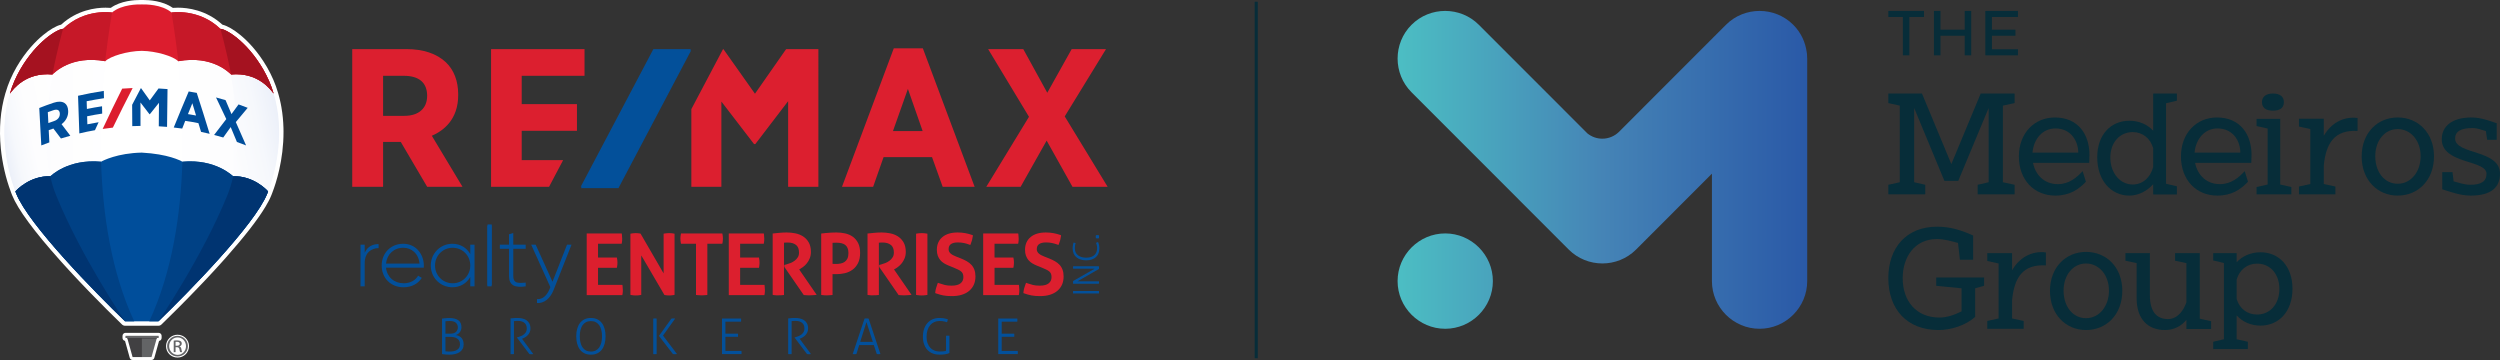 <?xml version="1.0" encoding="UTF-8"?> <svg xmlns="http://www.w3.org/2000/svg" xmlns:xlink="http://www.w3.org/1999/xlink" id="Layer_1" viewBox="0 0 1656.677 238.554"><rect x="0" y="0" width="1656.677" height="238.554" fill="#333333" stroke="none"/><defs><style>.cls-1{fill:url(#linear-gradient);}.cls-1,.cls-2,.cls-3,.cls-4,.cls-5,.cls-6,.cls-7,.cls-8,.cls-9,.cls-10,.cls-11,.cls-12,.cls-13,.cls-14,.cls-15,.cls-16,.cls-17,.cls-18,.cls-19{stroke-width:0px;}.cls-20{fill:none;stroke:#072d39;stroke-width:2.04px;}.cls-2{fill:url(#linear-gradient-4);}.cls-3{fill:url(#linear-gradient-2);}.cls-4{fill:url(#linear-gradient-3);}.cls-5{fill:url(#linear-gradient-5);}.cls-6{fill:#636466;}.cls-7{fill:#a51220;}.cls-8{fill:#072d39;}.cls-9{fill:#414042;}.cls-10{fill:#c61828;}.cls-11{fill:#dc1d2e;}.cls-12{fill:#dc1f2f;}.cls-13{fill:#dc1f2e;}.cls-14{fill:#03509a;}.cls-15{fill:#fff;}.cls-16{fill:#003471;}.cls-17{fill:#004185;}.cls-18{fill:#004e9b;}.cls-19{fill:#01509b;}</style><linearGradient id="linear-gradient" x1="926.143" y1="112.555" x2="1197.588" y2="112.555" gradientUnits="userSpaceOnUse"><stop offset="0" stop-color="#4cbec3"></stop><stop offset=".5" stop-color="#4584b6"></stop><stop offset="1" stop-color="#2a59a7"></stop></linearGradient><linearGradient id="linear-gradient-2" x1="88.471" y1="113.97" x2="3.121" y2="113.97" gradientUnits="userSpaceOnUse"><stop offset="0" stop-color="#fff"></stop><stop offset=".628" stop-color="#fdfdfe"></stop><stop offset=".854" stop-color="#f6f8fc"></stop><stop offset="1" stop-color="#ecf0f9"></stop></linearGradient><linearGradient id="linear-gradient-3" x1="-2178.127" y1="-2790.346" x2="-2263.477" y2="-2790.346" gradientTransform="translate(-2078.856 2904.316) rotate(-180) scale(1 -1)" xlink:href="#linear-gradient-2"></linearGradient><linearGradient id="linear-gradient-4" x1="190.973" y1="105.952" x2="88.749" y2="127.681" gradientUnits="userSpaceOnUse"><stop offset="0" stop-color="#ecf0f9"></stop><stop offset=".146" stop-color="#f6f8fc"></stop><stop offset=".372" stop-color="#fdfdfe"></stop><stop offset="1" stop-color="#fff"></stop></linearGradient><linearGradient id="linear-gradient-5" x1="61.8" y1="119.331" x2="9.619" y2="130.422" xlink:href="#linear-gradient-2"></linearGradient></defs><line class="cls-20" x1="832.461" y1="1.148" x2="832.461" y2="237.406"></line><path class="cls-8" d="M1335.017,61.974v6.347l-7.767,1.67v50.775l7.767,1.67v6.347h-24.469v-6.347l7.265-1.67v-49.188l-20.126,48.269h-9.186l-20.043-48.269v49.188l7.349,1.67v6.347h-24.469v-6.347l7.599-1.67v-50.775l-7.599-1.67v-6.347h22.297l19.458,46.766,19.458-46.766h22.465Z"></path><path class="cls-8" d="M1384.618,102.56c0,.919-.167,4.343-.167,5.345h-37.246c1.67,8.184,7.599,14.113,16.452,14.113,7.599,0,12.61-4.51,16.452-8.602l2.171,7.015c-4.761,5.011-10.689,9.187-20.293,9.187-14.029,0-24.135-10.356-24.135-25.972,0-15.533,10.355-25.805,23.884-25.805,15.366,0,22.882,11.274,22.882,24.719ZM1377.186,101.14c0-7.766-4.928-16.034-15.116-16.034-8.435,0-14.364,6.848-15.199,16.034h30.315Z"></path><path class="cls-8" d="M1426.852,128.866v-6.764c-3.842,4.259-9.52,7.516-15.784,7.516-12.192,0-21.295-10.105-21.295-25.387,0-15.116,9.103-24.218,21.295-24.218,6.347,0,11.942,2.422,15.784,6.597v-24.636h15.7v4.76l-7.182,1.67v53.364l7.182,1.67v5.428h-15.7ZM1426.852,98.218c-1.754-6.431-7.015-10.689-13.529-10.689-8.435,0-14.865,6.681-14.865,16.869,0,10.272,6.43,17.872,14.865,17.872,6.681,0,11.775-4.844,13.529-11.608v-12.443Z"></path><path class="cls-8" d="M1492.026,102.56c0,.919-.167,4.343-.167,5.345h-37.246c1.67,8.184,7.6,14.113,16.452,14.113,7.599,0,12.611-4.51,16.452-8.602l2.171,7.015c-4.76,5.011-10.689,9.187-20.293,9.187-14.029,0-24.135-10.356-24.135-25.972,0-15.533,10.356-25.805,23.885-25.805,15.366,0,22.881,11.274,22.881,24.719ZM1484.594,101.14c0-7.766-4.927-16.034-15.116-16.034-8.434,0-14.364,6.848-15.199,16.034h30.314Z"></path><path class="cls-8" d="M1511.044,78.759v43.509l7.349,1.67v4.844h-23.049v-4.844l7.349-1.67v-37.079l-7.349-1.67v-4.76h15.701ZM1513.465,67.653c0,4.009-2.839,5.679-7.182,5.679-4.426,0-7.349-1.67-7.349-5.679,0-3.758,2.922-5.679,7.349-5.679,4.343,0,7.182,1.921,7.182,5.679Z"></path><path class="cls-8" d="M1523.454,128.783v-5.178l7.517-1.67v-36.411l-7.517-1.67v-5.178h16.452v11.358c4.593-8.184,12.86-13.111,22.381-11.858v8.602c-15.449-.919-20.961,8.351-22.381,22.882v12.276l7.683,1.67v5.178h-24.135Z"></path><path class="cls-8" d="M1565.003,103.646c0-15.533,10.44-25.805,23.885-25.805,13.612,0,24.051,10.272,24.051,25.805,0,15.616-10.44,25.972-24.051,25.972-13.445,0-23.885-10.356-23.885-25.972ZM1574.023,103.479c0,10.773,6.263,18.289,14.865,18.289,8.518,0,15.199-7.599,15.199-18.289,0-10.439-6.681-17.955-15.199-17.955s-14.865,7.516-14.865,17.955Z"></path><path class="cls-8" d="M1654.505,92.622h-6.347l-.836-5.762c-2.672-.752-5.678-2.004-8.852-2.004-7.015,0-11.524,1.837-11.524,6.931,0,10.857,29.73,7.099,29.73,23.383,0,8.685-5.512,14.448-19.459,14.448-7.015,0-13.863-2.672-18.79-4.176v-11.358h6.764l.751,6.096c3.759,1.002,7.266,2.255,11.107,2.255,7.015,0,10.689-2.171,10.689-7.266,0-9.437-29.647-6.263-29.647-22.882,0-8.602,6.681-14.448,19.793-14.448,6.263,0,12.443,2.422,16.618,3.841v10.94Z"></path><path class="cls-8" d="M1307.542,156.07v16.034h-8.769l-1.253-11.107c-4.593-1.253-9.27-2.589-14.03-2.589-14.698,0-22.632,11.942-22.632,25.888,0,15.199,8.936,26.139,24.385,26.139,5.01,0,10.105-1.837,14.614-4.092v-15.283l-16.786-1.67v-5.512h31.734v5.512l-5.929,1.67v18.957c-6.431,5.679-15.951,8.685-24.302,8.685-20.794,0-33.237-13.696-33.237-34.407,0-20.126,11.942-34.073,32.319-34.073,8.685,0,15.951,2.255,23.885,5.846Z"></path><path class="cls-8" d="M1316.907,217.869v-5.178l7.516-1.67v-36.411l-7.516-1.67v-5.178h16.452v11.358c4.593-8.184,12.86-13.111,22.381-11.858v8.602c-15.449-.919-20.961,8.351-22.381,22.882v12.276l7.683,1.67v5.178h-24.134Z"></path><path class="cls-8" d="M1358.456,192.732c0-15.533,10.439-25.805,23.884-25.805,13.612,0,24.052,10.272,24.052,25.805,0,15.616-10.44,25.972-24.052,25.972-13.445,0-23.884-10.356-23.884-25.972ZM1367.475,192.565c0,10.773,6.264,18.289,14.865,18.289,8.518,0,15.199-7.599,15.199-18.289,0-10.439-6.681-17.955-15.199-17.955s-14.865,7.516-14.865,17.955Z"></path><path class="cls-8" d="M1408.456,172.773v-5.011h16.201v27.893c0,10.606,4.259,15.784,12.026,15.784,6.264,0,10.356-5.679,12.193-11.191v-25.888l-7.516-1.586v-5.011h16.368v43.426l7.516,1.67v5.178h-16.368v-6.096c-3.174,3.925-7.934,6.764-14.197,6.764-11.442,0-18.79-7.349-18.79-20.961v-23.383l-7.433-1.586Z"></path><path class="cls-8" d="M1466.633,167.762h15.534v6.013c3.841-4.176,9.52-6.597,15.783-6.597,12.109,0,21.212,9.103,21.212,24.135,0,15.199-9.103,24.469-21.212,24.469-6.263,0-11.942-2.505-15.783-6.764v15.784l7.432,1.67v4.844h-22.966v-4.844l7.099-1.67v-50.525l-7.099-1.67v-4.844ZM1482.167,198.077c1.837,6.43,7.015,10.355,13.529,10.355,8.518,0,14.782-6.764,14.782-16.953,0-10.105-6.264-16.786-14.782-16.786-6.514,0-11.692,4.092-13.529,10.606v12.777Z"></path><path class="cls-8" d="M1260.976,11.266h-9.637v-4.026h23.643v4.026h-9.68v25.399h-4.326V11.266Z"></path><path class="cls-8" d="M1306.28,7.24v29.425h-4.326v-12.978h-16.062v12.978h-4.326V7.24h4.326v12.421h16.062V7.24h4.326Z"></path><path class="cls-8" d="M1319.982,11.266v8.395h15.59v4.026h-15.59v8.952h17.261v4.026h-21.63V7.24h21.63v4.026h-17.261Z"></path><path class="cls-1" d="M957.711,154.682c-17.366,0-31.568,14.213-31.568,31.589v.012c0,17.374,14.202,31.586,31.568,31.586s31.572-14.213,31.572-31.586v-.012c0-17.376-14.206-31.589-31.572-31.589ZM1197.457,36.291c-.014-.182-.01-.366-.028-.548-.031-.315-.093-.62-.134-.932-.844-6.72-3.799-13.219-8.927-18.352l-.005-.004c-12.278-12.284-32.365-12.284-44.643,0l-70.969,71.011c-2.84,2.745-6.701,4.439-10.939,4.439h-.007c-3.754,0-7.213-1.331-9.928-3.54l-71.869-71.909c-12.278-12.287-32.364-12.287-44.643,0h-.004c-12.275,12.287-12.279,32.387,0,44.671l104.18,104.24c12.245,12.252,32.251,12.287,44.541.102l50.363-50.389v71.2c0,17.374,14.204,31.589,31.569,31.589s31.572-14.215,31.572-31.589V38.868c0-.87-.061-1.725-.131-2.578Z"></path><polygon class="cls-19" points="433.176 33.37 384.981 124.671 409.825 124.671 458.031 33.37 433.176 33.37"></polygon><rect class="cls-19" x="323.098" y="148.739" width="2.762" height="40.333"></rect><g id="layer1"><g id="g4630"><g id="g49"><path id="path51" class="cls-12" d="M520.946,32.545l-20.653,29.569-20.92-29.569h-.235l-21,39.771v51.478h19.904v-56.505l21.509,28.003.112.188h.861l21.755-28.448v56.762h20.039V32.545h-21.372ZM345.72,106.112v-19.423h36.615v-17.684h-36.615v-18.776h41.631v-17.684h-61.941v91.25h38.426l9.334-17.684h-27.451ZM705.567,77.136l27.35-44.591h-22.749l-16.171,28.923-15.902-28.923h-23.291l27.075,44.847-28.299,46.403h22.747l17.259-30.614,17.123,30.614h23.291l-28.433-46.659ZM611.404,86.846h-19.661l9.896-27.932,9.765,27.932ZM592.279,32.028l-34.316,91.768h20.636l6.914-19.654h32.119l7.054,19.654h21.173l-34.316-91.768h-19.265ZM283.048,63.429v.13c0,8.267-5.634,13.203-15.069,13.203h-14.119v-26.533h13.711c10.124,0,15.477,4.565,15.477,13.2M303.629,63.043v-.518c0-8.811-2.808-16.146-8.117-21.209-6.017-5.737-15.023-8.77-26.042-8.77h-36.056v91.25h20.445v-29.738h11.72l17.494,29.738h23.415l-20.327-33.816c8.063-3.507,17.467-11.012,17.467-26.936"></path></g><g id="g53"><path id="path55" class="cls-14" d="M432.972,32.545l-48.168,91.25h24.83l48.18-91.25h-24.842Z"></path></g><g id="g57"><path id="path59" class="cls-14" d="M295.192,232.802c.305.044.714.081,1.227.115.512.032,1.052.049,1.621.049.85,0,1.684-.077,2.502-.229.818-.151,1.544-.415,2.177-.786.633-.371,1.139-.861,1.522-1.473.382-.61.573-1.373.573-2.29s-.164-1.685-.492-2.307c-.327-.622-.773-1.129-1.341-1.522-.567-.392-1.233-.676-1.996-.851-.764-.174-1.583-.261-2.455-.261h-3.337v9.556ZM298.301,221.119c1.766,0,3.059-.393,3.879-1.178.817-.786,1.227-1.811,1.227-3.077,0-1.178-.431-2.165-1.293-2.962-.863-.796-2.22-1.194-4.073-1.194-.569,0-1.109.021-1.621.066-.512.044-.921.087-1.227.13v8.215h3.109ZM292.934,211.105c.217-.023.529-.054.933-.098.404-.043.834-.087,1.293-.131.458-.044.921-.077,1.39-.098.468-.021.889-.033,1.259-.033,2.575,0,4.55.497,5.925,1.49,1.373.993,2.061,2.536,2.061,4.629,0,.677-.104,1.293-.311,1.849-.207.556-.485,1.059-.834,1.506-.349.448-.759.824-1.228,1.128-.469.306-.954.536-1.456.688.676.087,1.331.267,1.964.539.632.272,1.195.655,1.685,1.146.491.489.884,1.101,1.178,1.832.294.73.442,1.609.442,2.634,0,1.178-.235,2.192-.704,3.043-.469.851-1.124,1.56-1.962,2.128-.84.567-1.834.987-2.979,1.259-1.145.274-2.394.41-3.746.41-.35,0-.743-.011-1.178-.034-.437-.021-.879-.049-1.326-.081-.448-.033-.883-.077-1.309-.131-.425-.054-.791-.104-1.097-.147v-23.529Z"></path></g><g id="g61"><path id="path63" class="cls-14" d="M338.324,211.007c.48-.043.9-.081,1.259-.115.361-.033.709-.064,1.048-.097.338-.033.692-.054,1.063-.066.372-.011.807-.017,1.31-.017,1.047,0,2.079.11,3.093.328,1.014.218,1.924.595,2.732,1.128.807.536,1.456,1.256,1.948,2.16.489.905.736,2.046.736,3.421,0,.85-.154,1.624-.458,2.323-.306.699-.704,1.325-1.195,1.882-.491.556-1.058,1.037-1.702,1.439-.643.404-1.303.736-1.979.998l-.261.098,7.494,10.145c-.219.043-.437.066-.655.066h-1.293c-.208,0-.421-.023-.638-.066l-8.247-10.898v-.13l.719-.197c.743-.197,1.462-.453,2.16-.77.699-.315,1.315-.697,1.848-1.145.535-.447.967-.976,1.293-1.587.328-.61.491-1.331.491-2.159,0-1.702-.522-2.979-1.57-3.83s-2.466-1.276-4.255-1.276c-.458,0-.883.011-1.276.034-.392.021-.863.064-1.406.13v21.828c-.154.021-.339.038-.556.049-.219.011-.415.017-.59.017-.196,0-.392-.006-.589-.017-.196-.01-.371-.027-.523-.049v-23.627Z"></path></g><g id="g65"><path id="path67" class="cls-14" d="M391.57,232.966c1.264,0,2.356-.245,3.273-.736.916-.492,1.68-1.184,2.29-2.078.61-.894,1.064-1.965,1.358-3.207.295-1.245.442-2.608.442-4.091s-.147-2.848-.442-4.09c-.294-1.245-.747-2.307-1.358-3.192-.61-.883-1.375-1.57-2.29-2.061-.917-.492-2.009-.736-3.273-.736s-2.363.244-3.29.736c-.927.491-1.69,1.178-2.291,2.061-.6.885-1.046,1.948-1.341,3.192-.295,1.242-.442,2.606-.442,4.09s.147,2.846.442,4.091c.295,1.242.74,2.313,1.341,3.207.601.894,1.364,1.586,2.291,2.078.927.491,2.024.736,3.29.736M391.57,235.027c-1.637,0-3.066-.3-4.288-.9s-2.232-1.44-3.027-2.52c-.797-1.08-1.396-2.367-1.8-3.862-.404-1.494-.606-3.126-.606-4.893s.202-3.392.606-4.877c.404-1.483,1.003-2.765,1.8-3.845.796-1.08,1.805-1.92,3.027-2.521,1.222-.599,2.651-.9,4.288-.9s3.065.301,4.287.9c1.222.601,2.23,1.441,3.027,2.521.796,1.08,1.396,2.362,1.8,3.845.404,1.484.606,3.109.606,4.877s-.202,3.398-.606,4.893c-.404,1.494-1.004,2.782-1.8,3.862-.797,1.08-1.805,1.92-3.027,2.52-1.222.6-2.651.9-4.287.9"></path></g><g id="g69"><path id="path71" class="cls-14" d="M436.665,222.592l8.279-11.486c.175-.023.355-.037.54-.05.185-.01.365-.016.539-.016.24,0,.469.006.688.016.217.012.445.027.686.05l-8.05,11.257,9.295,12.272c-.241.021-.486.038-.737.049-.251.011-.496.017-.736.017-.197,0-.399-.006-.606-.017-.208-.01-.408-.027-.605-.049l-9.295-12.043ZM432.869,211.105c.151-.023.337-.037.556-.05.217-.01.414-.016.589-.016.196,0,.392.006.589.016.197.012.371.027.525.05v23.529c-.154.021-.328.038-.525.049-.197.011-.393.017-.589.017-.218,0-.432-.006-.638-.017-.209-.01-.376-.027-.508-.049v-23.529Z"></path></g><g id="g73"><path id="path75" class="cls-14" d="M478.455,211.105h12.6c.023.13.038.289.049.475.011.185.016.365.016.539,0,.153-.005.332-.016.54-.01.208-.026.376-.049.506h-10.341v7.953h8.313c.021.132.037.289.049.475.01.185.015.366.015.54,0,.153-.005.332-.015.539-.011.208-.027.376-.049.509h-8.313v9.391h10.635c.023.131.037.291.049.475.011.185.018.365.018.54,0,.153-.007.333-.018.54-.011.208-.026.375-.049.506h-12.894v-23.529Z"></path></g><g id="g77"><path id="path79" class="cls-14" d="M522.308,211.007c.482-.043.901-.081,1.26-.115.361-.033.709-.064,1.047-.097.338-.033.693-.054,1.064-.066.372-.011.806-.017,1.31-.017,1.046,0,2.078.11,3.093.328,1.013.218,1.923.595,2.731,1.128.808.536,1.457,1.256,1.948,2.16.489.905.737,2.046.737,3.421,0,.85-.155,1.624-.459,2.323-.305.699-.704,1.325-1.195,1.882-.491.556-1.057,1.037-1.702,1.439-.642.404-1.302.736-1.978.998l-.262.098,7.494,10.145c-.219.043-.437.066-.653.066h-1.294c-.208,0-.419-.023-.638-.066l-8.247-10.898v-.13l.719-.197c.743-.197,1.462-.453,2.16-.77.7-.315,1.316-.697,1.849-1.145.535-.447.965-.976,1.292-1.587.329-.61.492-1.331.492-2.159,0-1.702-.522-2.979-1.571-3.83-1.047-.851-2.464-1.276-4.255-1.276-.457,0-.883.011-1.276.034-.392.021-.861.064-1.406.13v21.828c-.153.021-.338.038-.556.049-.219.011-.415.017-.59.017-.196,0-.392-.006-.589-.017-.194-.01-.371-.027-.523-.049v-23.628Z"></path></g><g id="g81"><path id="path83" class="cls-14" d="M578.4,226.552l-4.221-13.091-4.156,13.091h8.377ZM572.902,211.105c.151-.023.359-.037.623-.05.26-.01.501-.016.719-.016.239,0,.484.006.736.016.251.012.452.027.605.05l7.855,23.529c-.132.021-.318.038-.556.049-.241.011-.47.017-.69.017-.193,0-.401-.006-.619-.017-.219-.01-.405-.027-.557-.049l-1.962-5.988h-9.688l-1.866,5.988c-.174.021-.375.038-.605.049-.229.011-.441.017-.638.017-.219,0-.442-.006-.671-.017-.227-.01-.408-.027-.539-.049l7.854-23.529Z"></path></g><g id="g85"><path id="path87" class="cls-14" d="M626.898,222.493c.153-.021.34-.037.556-.049.219-.011.415-.017.59-.017.196,0,.392.006.589.017.197.011.371.027.523.049v11.454c-.371.197-.813.361-1.325.491-.512.132-1.059.24-1.636.328-.579.087-1.175.153-1.784.196-.612.044-1.211.067-1.8.067-1.572,0-3.034-.252-4.385-.753-1.353-.501-2.521-1.254-3.502-2.259-.982-1.003-1.75-2.246-2.307-3.73-.556-1.483-.834-3.207-.834-5.171s.271-3.714.817-5.253c.545-1.537,1.305-2.835,2.273-3.893.972-1.059,2.118-1.865,3.439-2.423,1.318-.556,2.753-.834,4.302-.834,1.373,0,2.52.093,3.435.278.917.185,1.658.365,2.226.54-.044.392-.104.731-.181,1.014-.076.284-.19.612-.343.981-.482-.173-1.124-.353-1.932-.539-.806-.184-1.832-.278-3.076-.278s-2.389.235-3.435.704c-1.048.469-1.947,1.15-2.7,2.045-.753.894-1.343,1.985-1.767,3.273-.426,1.288-.638,2.749-.638,4.385,0,1.68.227,3.136.686,4.369.457,1.232,1.08,2.253,1.866,3.059.783.808,1.706,1.407,2.764,1.801,1.057.393,2.187.589,3.387.589.982,0,1.806-.038,2.47-.114.667-.077,1.239-.202,1.718-.376v-9.949Z"></path></g><g id="g89"><path id="path91" class="cls-14" d="M661.523,211.105h12.599c.021.13.037.289.05.475.009.185.016.365.016.539,0,.153-.007.332-.016.54-.012.208-.028.376-.05.506h-10.34v7.953h8.311c.021.132.037.289.051.475.008.185.015.366.015.54,0,.153-.007.332-.015.539-.014.208-.029.376-.051.509h-8.311v9.391h10.635c.02.131.037.291.049.475.011.185.016.365.016.54,0,.153-.005.333-.016.54-.011.208-.028.375-.049.506h-12.894v-23.529Z"></path></g><g id="g93"><path id="path95" class="cls-14" d="M250.89,161.76v2.651c-4.748,0-9.221,2.927-9.221,9.997v15.35h-2.762v-27.61h2.762v5.411c1.877-4.362,5.467-5.799,9.221-5.799"></path></g><g id="g97"><path id="path99" class="cls-14" d="M255.806,174.681h22.199c-.607-6.736-5.357-10.491-10.769-10.491-6.294,0-10.878,4.361-11.43,10.491M280.876,176.063c0,.441-.055.883-.055,1.325h-25.015c.662,6.239,5.411,10.326,11.707,10.326,4.527,0,7.95-2.097,9.552-5.025l2.43,1.437c-2.264,3.754-6.571,6.239-12.039,6.239-8.503,0-14.522-6.075-14.522-14.413,0-8.118,5.853-14.411,14.301-14.411,8.394,0,13.64,6.956,13.64,14.523"></path></g><g id="g101"><path id="path103" class="cls-14" d="M311.633,175.951c0-6.57-5.079-11.76-11.65-11.76s-11.707,5.19-11.707,11.76,5.136,11.762,11.707,11.762,11.65-5.191,11.65-11.762M314.449,162.147v27.61h-2.816v-6.24c-2.319,4.141-6.57,6.847-11.872,6.847-7.841,0-14.301-6.24-14.301-14.413s6.461-14.411,14.301-14.411c5.302,0,9.553,2.706,11.872,6.847v-6.24h2.816Z"></path></g><path id="path105" class="cls-14" d="M322.955,149.446h2.761v40.311h-2.761v-40.311Z"></path><g id="g107"><path id="path109" class="cls-14" d="M340.129,164.853v17.945c0,4.861,2.596,4.971,8.227,4.473v2.486c-7.233,1.106-11.043-.662-11.043-6.959v-17.945h-6.074v-2.706h6.074v-6.903l2.816-.829v7.731h8.227v2.706h-8.227Z"></path></g><g id="g111"><path id="path113" class="cls-14" d="M378.728,162.147l-11.927,30.15c-2.098,5.301-6.184,8.89-10.933,8.503v-2.596c3.699.331,6.516-2.43,8.227-6.461l.607-1.49-12.701-28.107h2.982l11.154,24.574,9.608-24.574h2.982Z"></path></g><g id="g115"><path id="path117" class="cls-14" d="M711.107,194.464c-.016-.111-.027-.245-.035-.405-.008-.159-.012-.303-.012-.428,0-.144.005-.286.012-.428.008-.144.019-.27.035-.381h17.115c.014.111.027.237.035.381.008.142.011.285.011.428,0,.157-.003.312-.011.463-.008.151-.021.274-.035.37h-17.115Z"></path></g><g id="g119"><path id="path121" class="cls-14" d="M711.107,188.013c-.016-.111-.027-.255-.035-.441-.008-.18-.012-.336-.012-.462s.005-.277.012-.453c.008-.174.019-.315.035-.425l14.331-8.189h-14.331c-.016-.111-.027-.236-.035-.369-.008-.137-.012-.275-.012-.417,0-.128.005-.266.012-.417.008-.153.019-.281.035-.393h17.115c.014.095.027.235.035.416.008.184.011.346.011.489,0,.127-.003.277-.011.453-.008.171-.021.315-.035.427l-14.212,8.187h14.212c.014.111.027.235.035.369.008.136.011.275.011.416,0,.161-.003.312-.011.454-.008.144-.021.26-.035.355h-17.115Z"></path></g><g id="g123"><path id="path125" class="cls-14" d="M726.27,160.973c.239-.127.467-.237.69-.332.224-.095.454-.165.691-.213.27.539.48,1.182.631,1.927.151.746.226,1.531.226,2.356,0,1.159-.19,2.217-.571,3.177-.381.962-.936,1.782-1.666,2.463-.73.683-1.633,1.214-2.713,1.596-1.078.381-2.317.571-3.716.571-1.427,0-2.7-.187-3.819-.558-1.118-.373-2.062-.896-2.832-1.571-.77-.674-1.358-1.491-1.761-2.452-.405-.96-.607-2.034-.607-3.225,0-.999.07-1.832.213-2.498.144-.668.263-1.151.358-1.451.285.031.523.075.714.131.19.054.422.137.69.249-.063.207-.127.417-.191.63-.062.215-.118.457-.165.728-.047.268-.088.581-.121.941-.031.356-.047.771-.047,1.249,0,.935.172,1.775.513,2.522.341.746.837,1.379,1.489,1.904.649.526,1.442.928,2.378,1.214.936.285,2,.428,3.188.428,1.223,0,2.286-.157,3.192-.476.904-.318,1.654-.757,2.247-1.321.596-.563,1.037-1.223,1.323-1.975.286-.754.43-1.567.43-2.44,0-.747-.073-1.424-.217-2.037-.142-.61-.323-1.12-.546-1.535"></path></g><g id="g127"><path id="path129" class="cls-14" d="M728.221,157.904c-.335.047-.667.07-1.002.07-.347,0-.69-.023-1.022-.07-.049-.332-.072-.668-.072-.998,0-.35.024-.692.072-1.024.332-.049.667-.072.999-.072.349,0,.69.024,1.024.072.046.332.07.667.07.999,0,.349-.024.691-.07,1.023"></path></g><g id="g131"><path id="path133" class="cls-13" d="M412.43,188.758h-16.133v-11.295h12.469l.161-.804c.079-.393.139-.831.18-1.307.036-.46.055-.899.055-1.323s-.019-.858-.057-1.305c-.041-.453-.099-.881-.179-1.272l-.161-.805h-12.469v-9.133h15.659l.161-.806c.08-.405.132-.855.153-1.342.019-.447.028-.875.028-1.285,0-.908-.058-1.758-.174-2.527l-.125-.852h-23.215v40.866h23.604l.162-.805c.081-.405.133-.856.154-1.343.018-.448.028-.874.028-1.285,0-.91-.059-1.76-.174-2.527l-.127-.851Z"></path></g><g id="g135"><path id="path137" class="cls-13" d="M444.837,154.543c-1-.079-1.888-.068-2.807,0-.499.038-.978.097-1.437.173l-.839.139v26.316l-15.285-26.37-.456-.084c-.434-.077-.894-.136-1.37-.174-.957-.072-1.74-.072-2.698,0-.474.038-.934.097-1.368.174l-.824.151v40.522l.807.158c.4.081.848.14,1.333.181.916.07,1.862.077,2.861,0,.474-.04.934-.097,1.367-.175l.824-.15v-26.168l15.341,26.235.453.083c.433.078.893.136,1.37.175.477.036.926.055,1.347.055s.869-.019,1.351-.055c.474-.04.933-.097,1.367-.175l.824-.15v-40.536l-.824-.151c-.426-.075-.872-.135-1.338-.174"></path></g><g id="g139"><path id="path141" class="cls-13" d="M478.818,155.51l-.159-.807h-27.372l-.162.803c-.08.392-.14.822-.177,1.273-.041.445-.06.878-.06,1.303,0,.423.019.867.059,1.326.038.471.098.911.179,1.307l.162.8h9.926v33.936l.876.112c.9.111,1.887.17,2.936.17,1.014,0,1.966-.059,2.832-.17l.872-.115v-33.933h9.93l.159-.806c.079-.401.14-.85.179-1.333.037-.477.057-.926.057-1.347,0-.425-.019-.851-.058-1.282-.041-.431-.099-.843-.177-1.237"></path></g><g id="g143"><path id="path145" class="cls-13" d="M506.588,188.758h-16.131v-11.295h12.472l.159-.808c.079-.393.137-.831.175-1.299.041-.462.059-.902.059-1.326s-.018-.858-.059-1.303c-.038-.45-.097-.877-.175-1.272l-.159-.806h-12.472v-9.133h15.66l.161-.806c.08-.408.131-.859.153-1.343.017-.447.028-.874.028-1.284,0-.911-.058-1.761-.174-2.527l-.129-.852h-23.213v40.866h23.605l.159-.804c.083-.406.136-.858.156-1.344.018-.448.026-.874.026-1.285,0-.91-.057-1.761-.172-2.527l-.129-.851Z"></path></g><g id="g147"><path id="path149" class="cls-13" d="M532.018,177.028c.987-.718,1.879-1.57,2.654-2.536.775-.972,1.424-2.092,1.929-3.331.515-1.271.777-2.688.777-4.214,0-2.507-.491-4.63-1.458-6.311-.96-1.664-2.227-3.006-3.76-3.989-1.503-.965-3.238-1.647-5.155-2.031-1.863-.372-3.764-.561-5.656-.561-.848,0-1.621.019-2.322.055-.695.037-1.366.084-2.007.137-.639.055-1.288.119-1.946.193-.642.07-1.357.142-2.142.214l-.909.083v40.683l.838.138c.471.077.988.129,1.533.148,1.049.036,1.877.045,2.896-.029.489-.035.935-.073,1.336-.11l.913-.083v-34.658c.289-.027.564-.05.822-.069.502-.033,1.047-.051,1.636-.051,2.345,0,4.211.561,5.553,1.663,1.298,1.072,1.932,2.711,1.932,5.012,0,1.212-.259,2.243-.77,3.068-.544.881-1.236,1.646-2.053,2.27-.842.647-1.773,1.173-2.764,1.57-1.041.415-2.039.746-2.952.985l-1.191.297v1.31l12.87,18.633.452.05c1.002.112,2.021.17,3.031.17,1.259,0,2.406-.058,3.408-.17l1.663-.184-11.595-16.812c.795-.425,1.612-.942,2.436-1.539"></path></g><g id="g151"><path id="path153" class="cls-13" d="M562.238,167.65c0,1.531-.229,2.773-.681,3.693-.454.921-1.03,1.619-1.761,2.138-.751.532-1.617.904-2.576,1.11-1.022.218-2.07.328-3.116.328-.801,0-1.411-.016-1.808-.049-.185-.017-.385-.037-.597-.058v-13.921c.756-.05,1.596-.078,2.512-.078,1.217,0,2.362.12,3.4.355.971.218,1.803.592,2.473,1.112.657.506,1.184,1.196,1.565,2.047.389.876.588,1.994.588,3.322M565.147,156.892c-1.454-1.048-3.161-1.795-5.069-2.218-1.849-.411-3.823-.619-5.867-.619-.77,0-1.567.018-2.398.054-.816.038-1.635.084-2.452.137-.822.054-1.609.12-2.356.192-.753.072-1.404.147-1.955.22l-.868.116v40.643l.839.139c.471.077.978.129,1.506.147.499.018.97.029,1.414.029,1.012,0,1.983-.059,2.88-.171l.877-.112v-13.834c.229.015.452.027.666.034.531.018,1.149.028,1.846.028,1.907,0,3.802-.217,5.635-.648,1.886-.443,3.597-1.216,5.09-2.3,1.51-1.098,2.738-2.574,3.656-4.385.913-1.81,1.376-4.08,1.376-6.75,0-2.556-.434-4.731-1.291-6.468-.865-1.747-2.053-3.171-3.53-4.235"></path></g><g id="g155"><path id="path157" class="cls-13" d="M594.88,177.028c.987-.718,1.88-1.57,2.654-2.536.775-.972,1.424-2.092,1.931-3.331.515-1.271.773-2.688.773-4.214,0-2.507-.487-4.63-1.457-6.311-.96-1.664-2.225-3.006-3.76-3.989-1.502-.965-3.236-1.647-5.156-2.031-1.858-.372-3.763-.561-5.653-.561-.849,0-1.621.019-2.323.055-.696.037-1.364.084-2.007.137-.639.055-1.285.119-1.944.193-.641.07-1.357.142-2.14.214l-.912.083v40.683l.839.138c.473.077.987.129,1.533.148,1.049.036,1.877.045,2.895-.029.492-.035.938-.073,1.336-.11l.912-.083v-34.658c.292-.027.566-.05.824-.069.502-.033,1.047-.051,1.636-.051,2.345,0,4.212.561,5.554,1.663,1.299,1.072,1.932,2.711,1.932,5.012,0,1.212-.26,2.243-.77,3.068-.545.881-1.237,1.646-2.054,2.27-.843.647-1.774,1.173-2.764,1.57-1.042.415-2.038.746-2.95.985l-1.191.297v1.31l12.868,18.633.454.05c1,.112,2.021.17,3.03.17,1.259,0,2.407-.058,3.408-.17l1.664-.184-11.598-16.812c.798-.425,1.615-.942,2.437-1.539"></path></g><g id="g159"><path id="path161" class="cls-13" d="M612.288,154.543c-.989-.072-1.974-.072-2.965,0-.497.038-.976.097-1.437.173l-.837.139v40.549l.823.15c.433.078.915.136,1.43.175.51.036,1.012.055,1.503.055.532,0,1.034-.019,1.513-.055.478-.041.95-.097,1.407-.174l.84-.138v-40.563l-.84-.139c-.458-.076-.941-.135-1.438-.173"></path></g><g id="g163"><path id="path165" class="cls-13" d="M643.697,175.479c-.856-.916-1.901-1.726-3.103-2.404-1.152-.65-2.481-1.277-3.964-1.871l-3.035-1.193c-.718-.275-1.41-.584-2.053-.924-.61-.32-1.142-.683-1.584-1.077-.409-.364-.743-.795-.991-1.277-.234-.456-.349-.969-.349-1.569,0-1.519.47-2.61,1.438-3.335,1.042-.783,2.603-1.179,4.643-1.179,1.536,0,2.927.138,4.13.408,1.238.279,2.333.595,3.252.934l.904.335.367-.889c.645-1.555,1.068-3.154,1.26-4.75l.094-.789-.747-.271c-1.237-.449-2.674-.827-4.267-1.125-1.6-.295-3.318-.449-5.102-.449-4.257,0-7.636,1.014-10.044,3.015-2.464,2.045-3.715,4.898-3.715,8.472,0,1.483.203,2.789.603,3.884.397,1.097.955,2.078,1.657,2.921.697.837,1.539,1.557,2.496,2.133.9.546,1.909,1.05,3.007,1.503l3.074,1.241c1.247.515,2.284.968,3.171,1.387.832.39,1.532.825,2.074,1.285.497.426.86.916,1.107,1.496.252.596.38,1.336.38,2.204,0,1.756-.597,3.104-1.826,4.12-1.268,1.049-3.281,1.581-5.985,1.581-1.783,0-3.302-.154-4.512-.457-1.259-.315-2.481-.686-3.631-1.106l-.942-.341-.341.938c-.292.799-.57,1.632-.827,2.485-.271.893-.45,1.779-.527,2.634l-.07.789.749.25c.768.258,1.517.494,2.247.711.749.226,1.539.417,2.348.567.806.15,1.687.265,2.617.339.935.073,1.979.112,3.106.112,4.83,0,8.667-1.162,11.399-3.451,2.783-2.333,4.196-5.546,4.196-9.55,0-1.659-.231-3.137-.682-4.394-.458-1.276-1.138-2.402-2.024-3.345"></path></g><g id="g167"><path id="path169" class="cls-13" d="M675.179,188.758h-16.129v-11.295h12.47l.159-.808c.079-.393.138-.831.177-1.299.04-.462.058-.902.058-1.326s-.018-.858-.058-1.303c-.04-.45-.098-.877-.176-1.272l-.161-.806h-12.47v-9.133h15.659l.159-.806c.08-.408.133-.859.153-1.343.018-.447.031-.874.031-1.284,0-.911-.06-1.761-.174-2.527l-.129-.852h-23.214v40.866h23.605l.159-.804c.084-.406.136-.858.156-1.344.019-.448.028-.874.028-1.285,0-.91-.059-1.761-.174-2.527l-.13-.851Z"></path></g><g id="g171"><path id="path173" class="cls-13" d="M704.152,178.824c-.458-1.276-1.139-2.402-2.021-3.345-.859-.916-1.903-1.726-3.105-2.404-1.151-.65-2.481-1.277-3.964-1.871l-3.035-1.193c-.717-.275-1.407-.584-2.054-.924-.608-.32-1.141-.683-1.583-1.077-.409-.364-.744-.795-.993-1.277-.234-.456-.348-.969-.348-1.569,0-1.519.471-2.61,1.44-3.335,1.038-.783,2.601-1.179,4.642-1.179,1.536,0,2.926.138,4.128.408,1.237.279,2.332.595,3.253.934l.902.335.37-.889c.644-1.555,1.069-3.154,1.259-4.75l.094-.789-.746-.271c-1.237-.449-2.675-.827-4.269-1.125-1.601-.295-3.317-.449-5.102-.449-4.256,0-7.636,1.014-10.043,3.015-2.464,2.045-3.715,4.898-3.715,8.472,0,1.483.202,2.789.6,3.884.398,1.097.956,2.078,1.657,2.921.701.837,1.54,1.557,2.496,2.133.901.546,1.912,1.05,3.009,1.503l3.071,1.241c1.248.515,2.285.968,3.172,1.387.832.39,1.531.825,2.073,1.285.499.426.863.916,1.108,1.496.252.596.379,1.336.379,2.204,0,1.756-.596,3.104-1.826,4.12-1.266,1.049-3.278,1.581-5.982,1.581-1.783,0-3.303-.154-4.513-.457-1.26-.315-2.481-.686-3.631-1.106l-.938-.341-.345.938c-.289.799-.57,1.632-.829,2.485-.271.893-.448,1.779-.525,2.634l-.071.789.751.25c.768.258,1.516.494,2.245.711.751.227,1.539.417,2.349.567.807.15,1.688.265,2.618.339.934.073,1.978.112,3.104.112,4.832,0,8.668-1.162,11.401-3.451,2.783-2.333,4.196-5.546,4.196-9.55,0-1.659-.231-3.137-.682-4.394"></path></g></g></g><path class="cls-15" d="M82.895,215.863c-.76,0-1.48-.291-2.027-.818l-9.964-9.8c-3.625-3.619-7.255-7.304-10.787-10.947l-1.477-1.527-1.325-1.377-1.331-1.389-1.337-1.401-1.339-1.409-1.34-1.417-1.349-1.434-1.338-1.429-1.342-1.441-1.343-1.45-1.323-1.436-1.313-1.434c-.349-.382-1.311-1.44-1.311-1.44-.358-.394-1.263-1.395-1.263-1.395-.377-.417-1.148-1.276-1.168-1.297-17.592-19.611-28.416-34.291-32.17-43.633l-.173-.427c-.133-.325-.195-.477-.408-1.052-.016-.042-.03-.084-.044-.127-.004-.012-.104-.282-.168-.456-.033-.091-.062-.183-.086-.276-.007-.026-.015-.052-.024-.077-3.301-8.681-5.65-18.902-6.615-28.78-1.27-13.004-.25-25.251,3.03-36.399.011-.038.023-.075.035-.112,0,0,.177-.524.18-.535,1.579-5.504,3.991-11.115,7.17-16.678,6.227-10.701,13.042-17.479,17.663-21.28,4.343-3.572,8.714-6.112,11.694-6.794.123-.028.236-.087.329-.172,10.624-9.686,22.928-11.133,29.316-11.133,1.098,0,2.159.041,3.155.123.02.002.04.002.06.002.151,0,.298-.047.422-.134C80.062.495,89.232,0,92.874,0c.427,0,.778.007,1.037.014.007,0,.035,0,.042,0,.259-.007.609-.014,1.037-.014,3.642,0,12.812.495,19.291,5.082.124.088.271.134.422.134.02,0,.04,0,.06-.002.996-.082,2.057-.123,3.155-.123,6.394,0,18.709,1.449,29.336,11.15.091.083.203.142.323.171,3.075.731,7.332,3.201,11.681,6.778,4.621,3.801,11.434,10.574,17.651,21.26,3.246,5.681,5.681,11.317,7.234,16.747.026.088.09.313.09.314.003.012.081.247.093.285.078.266.152.537.226.807l.163.588c.056.197.11.391.162.586.104.387.2.772.296,1.156l.068.27c.086.344.173.687.253,1.03.048.205.093.409.138.613l.054.243c.118.525.235,1.049.342,1.574.021.105.094.483.094.483.148.744.263,1.355.363,1.927l.019.113c.772,4.447,1.223,9.071,1.341,13.747v.053c.019.755.03,1.471.032,2.145.085,19-5.052,34.426-7.264,40.177-.09.252-.163.448-.226.612-.212.571-.274.722-.402,1.037l-.169.418c-.07.173-.138.333-.206.492,0,0-.181.432-.218.515-.033.075-.128.285-.161.358-.103.229-.195.432-.291.638-.078.167-.151.319-.225.471-.019.039-.245.502-.256.525-.114.229-.232.462-.353.697l-.132.255c-.604,1.16-1.296,2.393-2.057,3.662l-.017.03c-5.101,8.507-13.886,19.81-26.113,33.596-.01.01-.055.063-.055.063-.456.514-.912,1.027-1.371,1.54l-.043.048c-.446.499-.904,1.008-1.362,1.518l-.041.046c-.463.515-.919,1.018-1.375,1.522l-.053.058c-.46.507-.916,1.008-1.373,1.509l-.076.082c-.439.481-.894.979-1.351,1.475l-.058.064c-.463.505-.916.997-1.369,1.487l-.086.093c-.449.487-.906.979-1.363,1.471l-.05.054c-.462.498-.924.993-1.385,1.487,0,0-.978,1.045-1.439,1.536l-1.477,1.567c-.464.492-1.423,1.504-1.423,1.504-11.633,12.251-21.939,22.367-27.047,27.306-.547.529-1.267.821-2.029.821h-22.064Z"></path><path class="cls-15" d="M87.854,238.554c-.873,0-1.639-.582-1.874-1.423l-3.129-11.216c-.942-.157-1.661-.978-1.661-1.964v-1.395c0-1.098.893-1.991,1.991-1.991h21.937c1.098,0,1.991.893,1.991,1.991v1.395c0,1.001-.742,1.831-1.705,1.97l-3.127,11.21c-.235.841-1.001,1.423-1.874,1.423h-12.549Z"></path><path class="cls-15" d="M117.654,236.945c-4.281,0-7.634-3.329-7.634-7.579,0-4.164,3.425-7.551,7.634-7.551s7.603,3.387,7.603,7.551c0,4.25-3.34,7.579-7.603,7.579Z"></path><path class="cls-15" d="M117.683,222.544c3.814,0,6.845,3.034,6.845,6.821,0,3.846-3.031,6.849-6.874,6.849-3.811,0-6.905-3.003-6.905-6.849,0-3.787,3.094-6.821,6.905-6.821h.029Z"></path><path class="cls-15" d="M10.191,126.322c.271.739.273.718.548,1.408,3.158,7.941,11.497,19.389,21.694,31.574,12.165,14.612,26.806,30.003,38.097,41.363,4.201,4.253,8.038,8.057,11.278,11.224.014.014.029.028.044.042.246.239.485.471.725.702h.129s10.904.04,10.904.04h.019s10.353.038,10.353.038l.685.002c17.722-17.017,55.093-54.628,68.729-77.2h0c.736-1.227,1.399-2.408,1.99-3.541.061-.117.123-.235.182-.351.095-.186.186-.369.277-.551.079-.159.156-.317.232-.473.074-.154.148-.308.219-.46.091-.195.178-.386.264-.577.052-.117.107-.235.157-.35.135-.308.264-.613.384-.912.035-.086.065-.16.092-.227h0c.099-.244.156-.381.22-.546.127-.374.207-.662.193-.679,5.845-14.877,11.116-40.584,3.737-64.824.014.018-17.715-48.055-87.038-48.055C32.427,11.868,6.86,61.716,6.86,61.716l-.004,1.245-.3-.343c-7.02,23.859-1.997,49.024,3.652,63.683-.005.006-.013.015-.017.021Z"></path><path class="cls-3" d="M10.191,126.322c.271.739.273.718.548,1.408,3.158,7.941,11.497,19.389,21.694,31.574,12.165,14.612,26.806,30.003,38.097,41.363,4.197,4.249,8.029,8.049,11.268,11.214.264.256.522.507.778.755h.129s5.766.021,5.766.021c-33.66-73.29-19.078-173.3-14.861-197.374C26.672,23.106,6.86,61.716,6.86,61.716l-.004,1.245-.3-.343c-7.02,23.859-1.997,49.024,3.652,63.683-.005.006-.013.015-.017.021Z"></path><path class="cls-4" d="M114.132,15.283c46.937,7.823,66.749,46.433,66.749,46.433l.005,1.245.3-.343c7.02,23.859,1.997,49.024-3.652,63.683.005.006.013.015.017.021-.271.739-.273.718-.548,1.408-3.158,7.941-11.497,19.389-21.694,31.574-12.165,14.612-26.806,30.003-38.097,41.363-4.532,4.588-8.649,8.664-12.041,11.968h-.134s-5.766.021-5.766.021c33.66-73.29,19.078-173.3,14.861-197.374Z"></path><path class="cls-2" d="M151.027,128.995c-14.66,36.557-39.26,74.52-44.482,82.41,10.811-10.517,27.703-27.551,42.406-44.257,2.288-2.621,4.531-5.245,6.695-7.844,9.716-11.612,17.743-22.551,21.21-30.427.082-.193.167-.388.243-.577.117-.292.185-.456.246-.606-.044.098-.068.142.048-.175-.004-.006.147-.287.478-1.218,5.649-14.659,10.673-39.824,3.652-63.683l-.305-.902s-10.245-19.961-33.447-34.088c4.829,17.457,16.685,67.877,3.256,101.368Z"></path><path class="cls-5" d="M9.994,126.322c.271.739.273.718.548,1.408,3.158,7.941,11.497,19.389,21.694,31.574,3.251,3.904,6.679,7.864,10.172,11.788,13.854,15.442,29.02,30.703,38.979,40.389-5.11-7.716-29.824-45.807-44.532-82.486-13.43-33.49-1.574-83.911,3.256-101.368C16.909,41.755,6.663,61.716,6.663,61.716l-.305.902c-7.02,23.859-1.997,49.024,3.652,63.683-.005.006-.013.015-.017.021Z"></path><path class="cls-11" d="M93.931,2.935c-2.15-.07-13.213-.148-19.711,5.339,0,0-18.085-2.948-32.422,10.853-3.412-.023-17.323,7.889-28.321,26.791-2.983,5.222-5.353,10.621-6.921,16.115,2.173-2.875,10.515-14.292,28.164-12.691,1.23-.959,12.238-12.93,35.076-8.772,3.116-3.264,14.583-6.751,24.135-6.872,9.553.12,21.019,3.608,24.135,6.872,22.838-4.158,33.846,7.813,35.076,8.772,17.648-1.601,26.027,9.807,28.199,12.682-1.568-5.494-3.973-10.885-6.957-16.106-10.999-18.902-24.909-26.813-28.321-26.791-14.337-13.801-32.422-10.853-32.422-10.853-6.498-5.487-17.561-5.409-19.711-5.339"></path><path class="cls-10" d="M74.221,8.274s-18.085-2.948-32.422,10.853c-3.412-.023-17.323,7.889-28.321,26.791-2.983,5.222-5.353,10.621-6.921,16.115,2.173-2.875,10.515-14.292,28.164-12.691,1.228-.957,12.199-12.886,34.954-8.793,2.179-18.333,4.547-32.276,4.547-32.276Z"></path><path class="cls-7" d="M34.72,49.342c.01-.008.022-.018.033-.027,3.287-17.157,7.046-30.188,7.046-30.188-3.412-.023-17.323,7.889-28.321,26.791-2.983,5.222-5.353,10.621-6.921,16.115,2.173-2.875,10.515-14.292,28.164-12.691Z"></path><path class="cls-10" d="M113.642,8.274s18.085-2.948,32.422,10.853c3.412-.023,17.323,7.889,28.321,26.791,2.984,5.222,5.389,10.612,6.957,16.106-2.173-2.875-10.551-14.283-28.199-12.682-1.228-.957-12.199-12.886-34.954-8.793-2.179-18.333-4.547-32.276-4.547-32.276Z"></path><path class="cls-7" d="M153.143,49.342c-.01-.008-.022-.018-.033-.027-3.287-17.157-7.046-30.188-7.046-30.188,3.412-.023,17.323,7.889,28.321,26.791,2.984,5.222,5.389,10.612,6.957,16.106-2.173-2.875-10.551-14.283-28.199-12.682Z"></path><polygon class="cls-9" points="94.235 223.477 93.995 223.477 84.157 223.477 84.281 223.799 87.854 236.609 94.235 236.609 94.235 223.477"></polygon><polygon class="cls-6" points="94.022 223.477 94.261 223.477 104.099 223.477 103.976 223.799 100.403 236.609 94.022 236.609 94.022 223.477"></polygon><path class="cls-6" d="M105.029,223.997h-21.76c-.074,0-.134-.06-.134-.134v-1.217c0-.074.06-.134.134-.134h21.76c.074,0,.134.06.134.134v1.217c0,.074-.06.134-.134.134Z"></path><polygon class="cls-9" points="103.817 224.367 103.921 223.997 84.326 223.997 84.453 224.367 103.817 224.367"></polygon><path class="cls-18" d="M154.527,116.799c-.268,0-11.42-11.661-33.653-9.627-1.226-.743-9.471-5.104-26.947-6.041-16.089.335-25.722,5.299-26.947,6.041-22.233-2.035-33.385,9.627-33.653,9.627-13.355-.368-22.33,9-23.125,10.095.274.738.276.717.553,1.406,8.358,20.797,52.436,65.586,72.14,84.644h22.064c19.704-19.058,63.782-63.847,72.14-84.644.277-.689.279-.668.553-1.406-.795-1.095-9.77-10.463-23.125-10.095Z"></path><path class="cls-17" d="M120.875,107.172c22.233-2.035,33.385,9.627,33.653,9.627,13.355-.368,22.33,9,23.125,10.095-.274.738-.276.717-.553,1.406-8.358,20.797-52.436,65.586-72.14,84.644h-6.06c15.326-32.91,20.879-71.296,21.974-105.773h0Z"></path><path class="cls-16" d="M154.526,116.798h0c13.355-.367,22.33,9.001,23.125,10.096-.274.738-.276.717-.553,1.406-8.358,20.797-52.436,65.586-72.14,84.644,0,0,29.171-42.741,45.786-83.743,1.591-3.927,2.833-8.088,3.781-12.403Z"></path><path class="cls-17" d="M66.98,107.172c-22.233-2.035-33.385,9.627-33.653,9.627-13.355-.368-22.33,9-23.125,10.095.274.738.276.717.553,1.406,8.358,20.797,52.436,65.586,72.14,84.644h6.06c-15.326-32.91-20.879-71.296-21.974-105.773h0Z"></path><path class="cls-16" d="M33.328,116.798h0c-13.355-.367-22.33,9.001-23.125,10.096.274.738.276.717.553,1.406,8.358,20.797,52.436,65.586,72.14,84.644,0,0-29.171-42.741-45.786-83.743-1.591-3.927-2.833-8.088-3.781-12.403Z"></path><path class="cls-18" d="M45.178,73.567c-.002-.057-.003-.085-.006-.141-.096-2.407-.935-4.203-2.428-5.167-1.693-1.092-4.166-1.187-7.124-.198-3.231,1.07-6.448,2.244-9.609,3.506.454,8.267.908,16.533,1.361,24.8,2.12-.84,3.186-1.242,5.325-2.014-.164-3.238-.245-4.857-.409-8.095,1.234-.445,1.853-.662,3.093-1.085,2.006,2.61,3.007,3.93,5.001,6.598,2.477-.772,3.721-1.136,6.218-1.819-1.912-2.57-3.846-5.125-5.802-7.661,2.756-2.068,4.534-5.209,4.38-8.723ZM39.647,75.305c0,.014,0,.021.002.035.1,2.255-1.349,4.059-3.856,4.903-1.501.505-2.249.766-3.742,1.305-.146-2.889-.219-4.334-.365-7.223,1.458-.526,2.189-.781,3.655-1.275,2.705-.913,4.202-.101,4.307,2.255Z"></path><path class="cls-18" d="M125.057,60.603c-3.375,7.939-6.683,15.904-9.927,23.898,2.251.245,3.375.384,5.62.698.796-2.051,1.196-3.074,1.998-5.115,3.505.527,5.253.833,8.736,1.529.702,2.305,1.051,3.46,1.746,5.772,2.282.481,3.421.74,5.691,1.294-2.772-9.071-5.619-18.117-8.542-27.141-2.125-.404-3.189-.591-5.322-.934ZM129.926,76.545c-2.143-.407-3.217-.595-5.368-.939,1.154-2.89,1.734-4.33,2.899-7.201.995,3.25,1.489,4.878,2.468,8.141Z"></path><path class="cls-18" d="M156.269,80.902c2.589-3.179,5.213-6.329,7.872-9.45-2.408-.949-3.618-1.402-6.049-2.265-1.885,2.537-2.825,3.818-4.699,6.406-1.29-3.085-2.597-6.164-3.923-9.233-2.519-.759-3.783-1.116-6.321-1.785,2.312,4.757,4.588,9.533,6.81,14.333-2.732,3.476-5.425,6.983-8.079,10.519,2.431.636,3.642.975,6.055,1.696,1.973-2.795,2.963-4.179,4.949-6.919,1.392,3.285,2.763,6.579,4.114,9.881,2.439.868,3.654,1.324,6.069,2.28-2.212-5.178-4.484-10.33-6.797-15.463Z"></path><path class="cls-18" d="M57.89,82.371c-.064-2.127-.095-3.191-.159-5.318,3.306-.691,6.651-1.285,9.993-1.775-.042-1.939-.064-2.909-.106-4.848-3.354.492-6.713,1.089-10.031,1.782-.061-2.056-.092-3.085-.154-5.141,3.818-.743,7.613-1.403,11.458-1.991-.04-1.94-.06-2.909-.101-4.849-5.743.875-11.409,1.948-17.074,3.235.285,8.32.571,16.639.856,24.959,3.421-.825,6.891-1.546,10.358-2.152.961-2.118,1.443-3.174,2.414-5.279-2.99.489-4.481.764-7.453,1.377Z"></path><path class="cls-18" d="M105.047,58.62c-1.955,2.618-3.887,5.254-5.794,7.907-1.915-2.736-3.856-5.455-5.82-8.156-.026,0-.04,0-.066,0-1.959,3.676-3.893,7.367-5.801,11.07.029,4.712.057,9.424.086,14.136,2.18-.09,3.27-.118,5.451-.143-.009-5.172-.018-10.345-.026-15.517,2.006,2.552,3.987,5.126,5.942,7.717.012.021.019.031.031.052.095.002.142.003.237.005,1.993-2.547,4.013-5.076,6.057-7.582-.042,5.195-.083,10.39-.125,15.585,2.193.119,3.29.195,5.479.38.104-8.349.207-16.698.311-25.046-2.383-.201-3.575-.282-5.962-.407Z"></path><path class="cls-11" d="M74.793,84.558c4.251-8.801,8.619-17.54,13.112-26.22-2.776.108-4.163.188-6.934.398-4.436,8.843-8.746,17.741-12.937,26.703,2.698-.402,4.051-.578,6.759-.88Z"></path><path class="cls-6" d="M117.683,222.544c3.814,0,6.845,3.034,6.845,6.821,0,3.846-3.031,6.849-6.874,6.849-3.811,0-6.905-3.003-6.905-6.849,0-3.787,3.094-6.821,6.905-6.821h.029ZM117.654,223.607c-3.068,0-5.572,2.582-5.572,5.759,0,3.241,2.504,5.792,5.602,5.792,3.099.023,5.574-2.551,5.574-5.764s-2.475-5.787-5.574-5.787h-.029ZM116.351,233.335h-1.234v-7.609c.645-.094,1.265-.182,2.192-.182,1.178,0,1.953.246,2.418.576.466.333.713.845.713,1.572,0,1.004-.678,1.612-1.519,1.853v.062c.686.122,1.146.723,1.3,1.848.188,1.183.372,1.64.497,1.881h-1.302c-.185-.241-.371-.942-.527-1.942-.187-.97-.678-1.333-1.672-1.333h-.868v3.275ZM116.351,229.12h.897c1.025,0,1.891-.364,1.891-1.3,0-.67-.496-1.336-1.891-1.336-.4,0-.678.032-.897.06v2.575Z"></path></svg> 